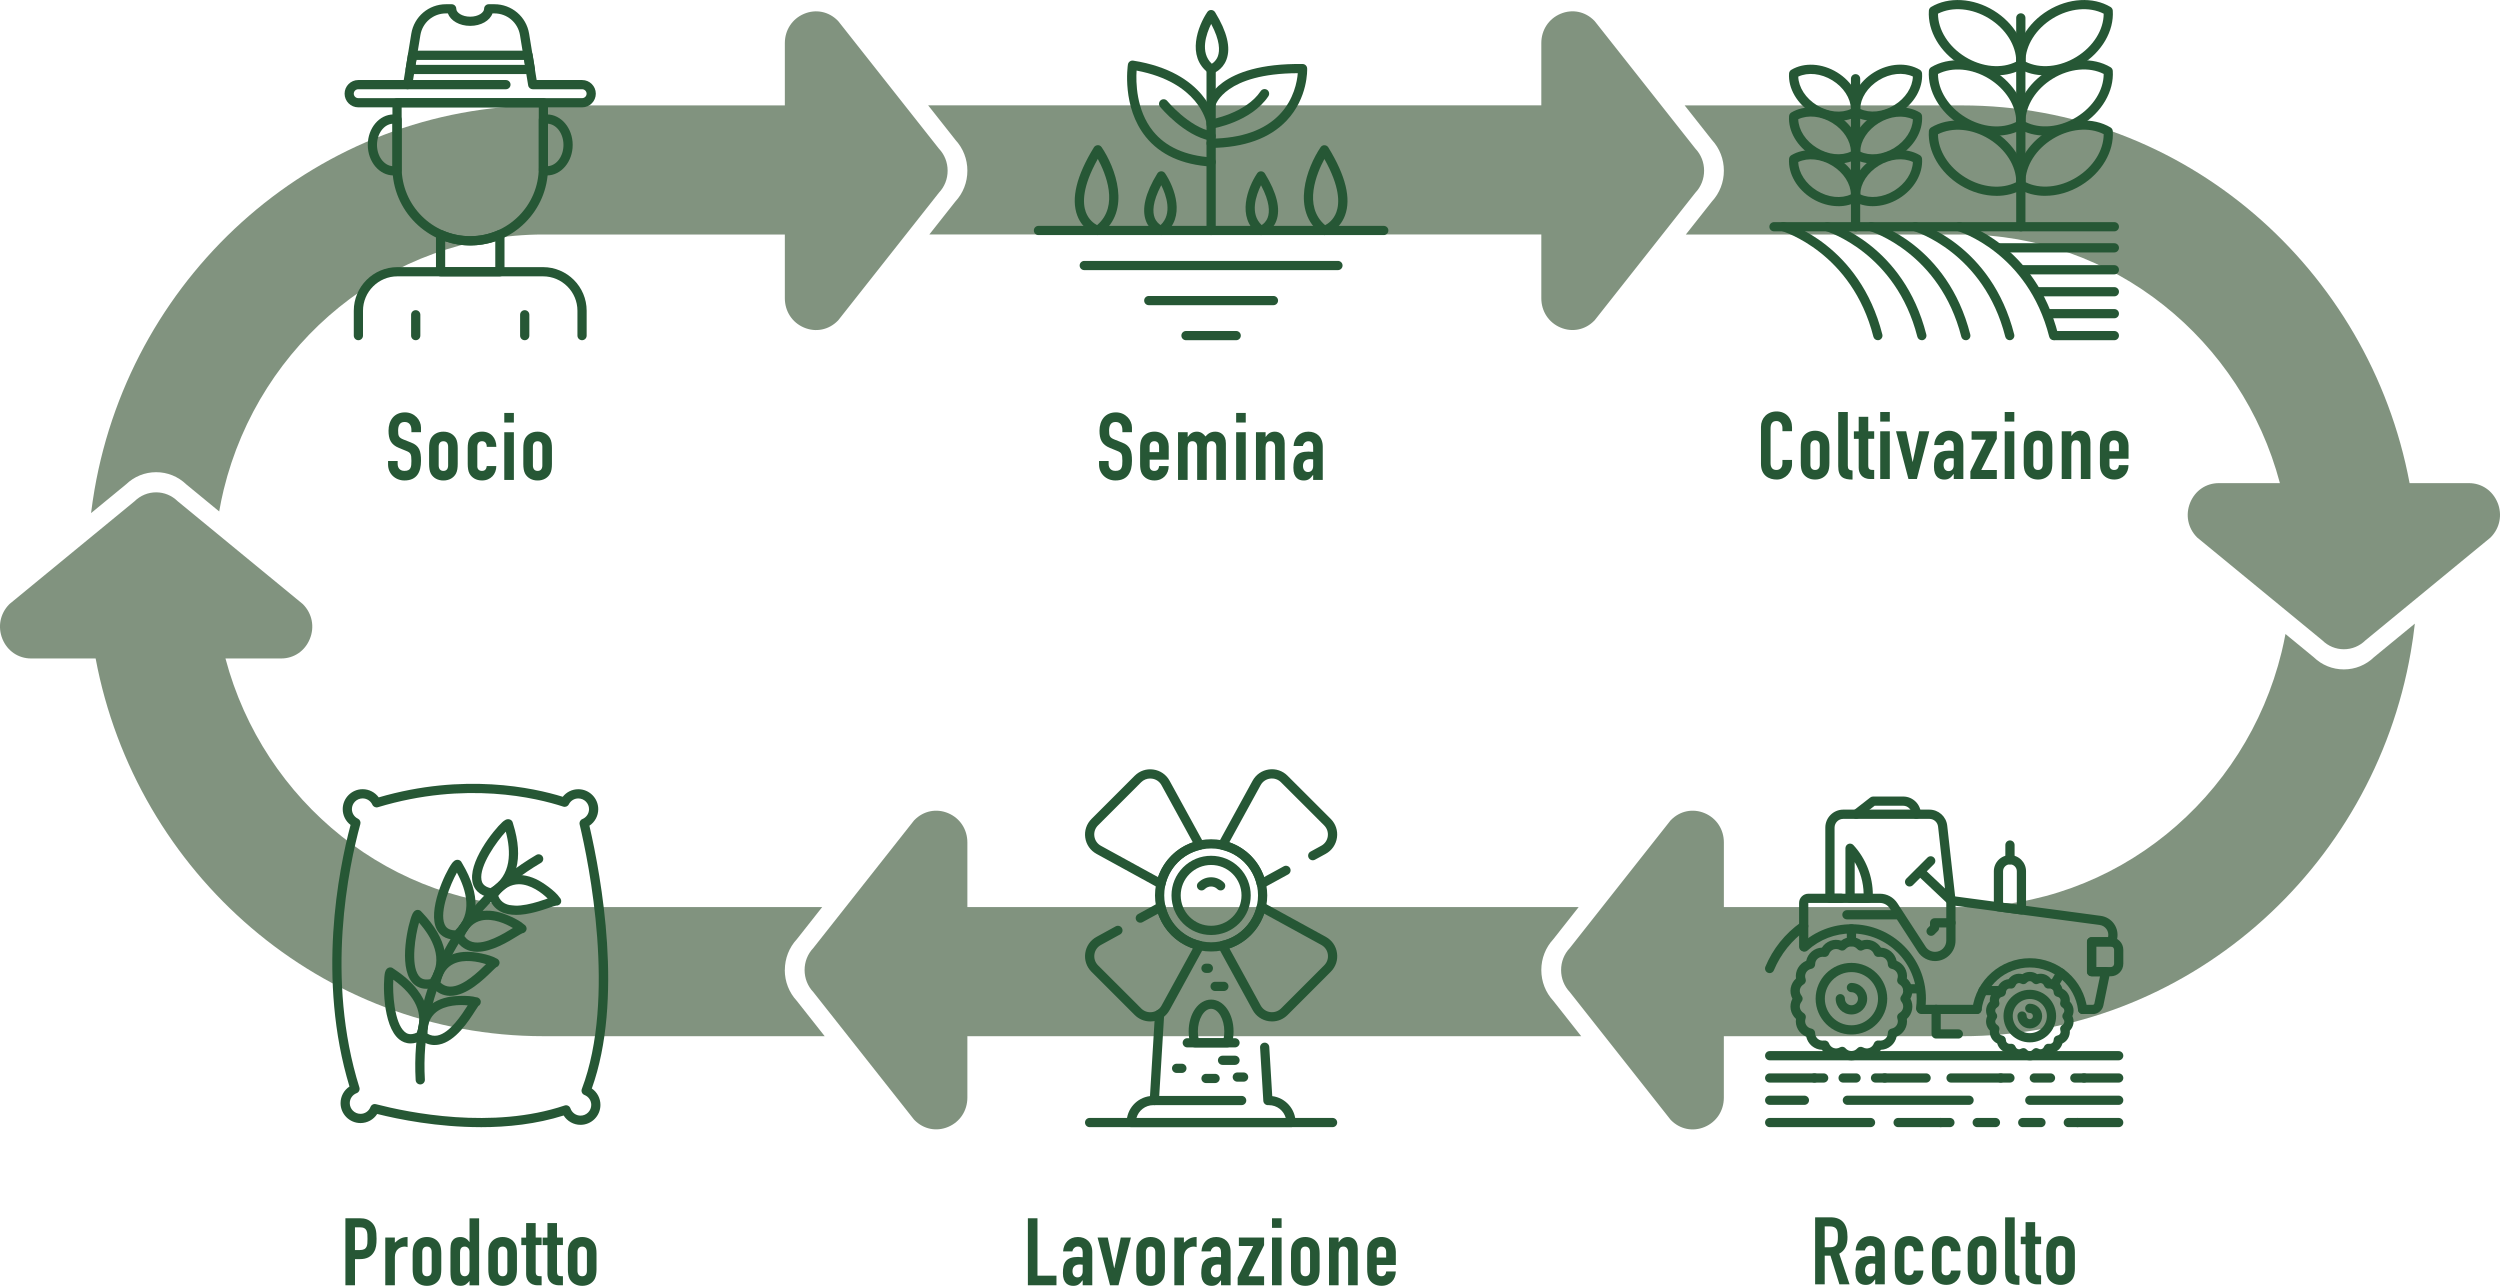 <?xml version="1.0" encoding="UTF-8"?><svg xmlns="http://www.w3.org/2000/svg" width="800" height="411.47" viewBox="0 0 800 411.47"><defs><style>.cls-1{mix-blend-mode:multiply;}.cls-2{isolation:isolate;}.cls-3{fill:#265735;}.cls-3,.cls-4{stroke-width:0px;}.cls-4{fill:#81937f;}</style></defs><g class="cls-2"><g id="Livello_1"><g class="cls-1"><path class="cls-4" d="m305.73,44.77c2.48,2.68,3.83,6.16,3.83,9.85s-1.35,7.18-3.83,9.85l-8.34,10.56h195.83v20.41c0,4.18,2.35,7.77,6.13,9.37,3.78,1.6,7.93.76,10.82-2.2l.12-.12,32.24-40.84c1.8-1.9,2.78-4.39,2.78-7.04s-.98-5.14-2.78-7.04l-32.14-40.7-.22-.25c-2.9-2.96-7.04-3.8-10.82-2.2-3.78,1.6-6.13,5.19-6.13,9.37v19.92h-196.21l8.72,11.05Z"/><path class="cls-4" d="m40.32,155.01c2.62-2.53,6.03-3.91,9.65-3.91s7.03,1.38,9.65,3.91l2.02,1.66,8.5,6.99c.41-2.35.89-4.69,1.45-6.99,11.42-46.82,52.96-81.63,102.34-81.63h77.22v20.41c0,4.18,2.35,7.77,6.13,9.37s7.93.76,10.83-2.2l.12-.12,32.23-40.84c1.8-1.9,2.78-4.39,2.78-7.04s-.98-5.14-2.78-7.04l-32.13-40.7-.22-.25c-2.9-2.96-7.04-3.8-10.83-2.2-3.78,1.6-6.13,5.19-6.13,9.37v19.93h-77.22c-71.79,0-131.59,53.18-143.68,122.94-.43,2.49-.8,5-1.11,7.52l9.15-7.52,2.02-1.66Z"/><path class="cls-4" d="m497.05,320.26c-2.47-2.68-3.83-6.16-3.83-9.85s1.36-7.18,3.83-9.85l8.12-10.29h-195.61v-20.68c0-4.18-2.35-7.77-6.13-9.37-3.78-1.6-7.93-.76-10.82,2.2l-.12.12-32.24,40.84c-1.8,1.9-2.78,4.39-2.78,7.03s.98,5.14,2.78,7.04l32.14,40.7.22.25c2.9,2.96,7.04,3.8,10.82,2.2,3.78-1.6,6.13-5.19,6.13-9.37v-19.65h196.42l-8.93-11.32Z"/><path class="cls-4" d="m759.68,210.3c-2.62,2.53-6.03,3.91-9.65,3.91s-7.03-1.38-9.65-3.91l-2.02-1.66-7.01-5.76c-.36,1.94-.77,3.86-1.23,5.76-11.42,46.83-52.97,81.63-102.34,81.63h-76.14v-20.68c0-4.18-2.35-7.77-6.13-9.37-3.78-1.6-7.93-.76-10.82,2.2l-.12.12-32.24,40.84c-1.8,1.9-2.78,4.39-2.78,7.04s.98,5.14,2.78,7.04l32.13,40.7.22.26c2.89,2.95,7.04,3.8,10.82,2.2,3.78-1.6,6.13-5.19,6.13-9.37v-19.66h76.14c71.79,0,131.59-53.18,143.68-122.94.52-3,.96-6.03,1.3-9.09l-11.06,9.09-2.02,1.66Z"/><path class="cls-4" d="m251.15,310.41c0-3.7,1.36-7.18,3.83-9.85l8.12-10.29h-89.17c-48.64,0-89.66-33.79-101.78-79.56h17.82c4.1,0,7.61-2.4,9.18-6.26,1.57-3.86.74-8.09-2.16-11.05l-.12-.12-40.02-32.89c-1.86-1.83-4.3-2.84-6.89-2.84s-5.03,1.01-6.89,2.84L3.18,193.17l-.25.23c-2.89,2.95-3.72,7.18-2.16,11.05,1.57,3.86,5.09,6.26,9.18,6.26h20.65c12.89,68.75,72.24,120.87,143.32,120.87h89.98l-8.94-11.32c-2.47-2.68-3.83-6.16-3.83-9.85"/><path class="cls-4" d="m799.22,160.86c-1.57-3.86-5.09-6.26-9.18-6.26h-18.97c-12.89-68.75-72.21-120.87-143.29-120.87h-88.69l8.72,11.05c2.48,2.67,3.83,6.16,3.83,9.85s-1.36,7.18-3.83,9.85l-8.34,10.56h88.31c48.64,0,89.66,33.79,101.79,79.56h-19.54c-4.1,0-7.61,2.4-9.18,6.26-1.57,3.86-.74,8.09,2.16,11.05l.12.12,40.02,32.89c1.86,1.83,4.3,2.84,6.89,2.84s5.03-1.01,6.89-2.84l39.89-32.79.25-.23c2.89-2.96,3.72-7.19,2.16-11.05"/></g><path class="cls-3" d="m599.31,38.64c-2.26,0-4.43-.54-6.26-1.64-.42-.25-.68-.68-.72-1.17-.33-4.76,2.57-9.74,7.37-12.69,4.8-2.95,10.55-3.26,14.65-.81.41.24.68.68.71,1.17.32,4.76-2.57,9.74-7.37,12.69-2.65,1.63-5.6,2.45-8.39,2.45m-4.05-3.8c3.11,1.46,7.29,1.04,10.89-1.17,3.6-2.21,5.88-5.74,5.98-9.18-3.11-1.46-7.29-1.04-10.89,1.17-3.6,2.21-5.88,5.74-5.98,9.18"/><path class="cls-3" d="m588.26,38.65c-2.79,0-5.74-.83-8.39-2.45-4.8-2.95-7.7-7.93-7.37-12.69.03-.48.3-.92.72-1.17,4.1-2.45,9.85-2.13,14.65.82,4.8,2.94,7.7,7.92,7.37,12.69-.03.48-.3.92-.71,1.17-1.83,1.1-4,1.64-6.26,1.64m-12.83-14.15c.11,3.44,2.38,6.97,5.98,9.18,3.6,2.21,7.78,2.64,10.89,1.17-.11-3.44-2.38-6.97-5.98-9.17-3.6-2.21-7.78-2.63-10.89-1.17"/><path class="cls-3" d="m599.31,52.31c-2.26,0-4.43-.54-6.26-1.64-.42-.25-.68-.68-.72-1.17-.33-4.76,2.57-9.74,7.37-12.69,4.8-2.94,10.56-3.26,14.65-.81.41.25.68.68.71,1.17.32,4.76-2.57,9.74-7.37,12.69-2.65,1.63-5.6,2.46-8.39,2.46m-4.05-3.8c3.11,1.47,7.29,1.04,10.89-1.17,3.6-2.21,5.88-5.74,5.98-9.17-3.11-1.46-7.29-1.04-10.89,1.17-3.6,2.21-5.88,5.74-5.98,9.18"/><path class="cls-3" d="m588.26,52.31c-2.79,0-5.74-.83-8.39-2.45-4.8-2.95-7.7-7.93-7.37-12.69.03-.48.3-.92.72-1.17,4.1-2.45,9.84-2.13,14.65.81,4.8,2.95,7.7,7.93,7.37,12.69-.03.48-.3.92-.71,1.17-1.84,1.1-4,1.64-6.26,1.64m-12.83-14.15c.1,3.44,2.38,6.97,5.98,9.17,3.6,2.21,7.78,2.64,10.89,1.17-.11-3.44-2.38-6.97-5.98-9.18-3.6-2.21-7.78-2.63-10.89-1.17"/><path class="cls-3" d="m599.31,65.98c-2.26,0-4.43-.54-6.26-1.64-.42-.25-.68-.68-.72-1.17-.33-4.76,2.57-9.75,7.37-12.69s10.55-3.27,14.65-.82c.41.25.68.69.71,1.17.32,4.76-2.57,9.75-7.37,12.69-2.65,1.63-5.6,2.46-8.39,2.46m-4.05-3.8c3.11,1.46,7.29,1.04,10.89-1.17,3.6-2.21,5.88-5.74,5.98-9.18-3.11-1.46-7.29-1.03-10.89,1.17-3.6,2.21-5.88,5.74-5.98,9.18"/><path class="cls-3" d="m588.26,65.98c-2.79,0-5.74-.83-8.39-2.45-4.8-2.94-7.7-7.93-7.37-12.69.03-.48.3-.92.72-1.17,4.1-2.45,9.85-2.13,14.65.82,4.8,2.94,7.7,7.92,7.37,12.69-.03.48-.3.92-.71,1.17-1.84,1.1-4,1.64-6.26,1.64m-12.83-14.15c.11,3.44,2.38,6.97,5.98,9.18,3.6,2.21,7.78,2.63,10.89,1.17-.11-3.44-2.38-6.97-5.98-9.18-3.6-2.21-7.78-2.63-10.89-1.17"/><path class="cls-3" d="m593.78,74.03c-.82,0-1.48-.66-1.48-1.48V25.19c0-.82.66-1.47,1.48-1.47s1.48.66,1.48,1.47v47.37c0,.82-.66,1.48-1.48,1.48"/><path class="cls-3" d="m654.46,24.11c-3.08,0-6.03-.73-8.52-2.22-.42-.25-.68-.69-.72-1.17-.44-6.5,3.53-13.31,10.11-17.34,6.59-4.04,14.45-4.49,20.04-1.15.42.25.68.69.72,1.17.44,6.5-3.52,13.31-10.11,17.34-3.65,2.24-7.69,3.37-11.52,3.37m-6.32-4.38c4.61,2.35,10.91,1.79,16.3-1.51,5.39-3.3,8.74-8.66,8.74-13.84-4.61-2.35-10.91-1.8-16.3,1.51s-8.74,8.66-8.74,13.84"/><path class="cls-3" d="m638.87,24.11c-3.83,0-7.87-1.13-11.52-3.37-6.58-4.04-10.55-10.85-10.11-17.34.03-.48.3-.92.71-1.17,5.59-3.34,13.46-2.89,20.05,1.15,6.58,4.04,10.55,10.85,10.11,17.34-.03.48-.3.92-.72,1.17-2.49,1.49-5.44,2.22-8.52,2.22m-18.71-19.73c0,5.18,3.35,10.53,8.74,13.84,5.39,3.3,11.68,3.86,16.3,1.51,0-5.18-3.35-10.53-8.74-13.84-5.39-3.3-11.69-3.86-16.3-1.51"/><path class="cls-3" d="m654.46,43.39c-3.08,0-6.03-.73-8.52-2.22-.42-.25-.68-.69-.72-1.17-.44-6.5,3.53-13.31,10.11-17.34,6.58-4.04,14.45-4.49,20.04-1.15.42.25.68.68.72,1.17.44,6.5-3.52,13.31-10.11,17.34-3.64,2.24-7.69,3.37-11.52,3.37m-6.32-4.38c4.61,2.35,10.91,1.79,16.3-1.51,5.39-3.3,8.74-8.66,8.74-13.84-4.61-2.35-10.91-1.79-16.3,1.51-5.39,3.3-8.74,8.66-8.74,13.84"/><path class="cls-3" d="m638.87,43.39c-3.83,0-7.87-1.14-11.52-3.37-6.58-4.04-10.55-10.85-10.11-17.34.03-.48.3-.92.71-1.17,5.59-3.34,13.46-2.89,20.05,1.15,6.58,4.04,10.55,10.85,10.11,17.34-.03.48-.3.92-.72,1.17-2.49,1.49-5.44,2.23-8.52,2.23m-18.71-19.73c0,5.18,3.35,10.54,8.74,13.84,5.39,3.3,11.68,3.86,16.3,1.51,0-5.18-3.35-10.54-8.74-13.84-5.39-3.3-11.68-3.86-16.3-1.51"/><path class="cls-3" d="m654.46,62.67c-3.09,0-6.03-.74-8.52-2.23-.42-.25-.68-.69-.72-1.17-.44-6.5,3.53-13.31,10.11-17.34,6.58-4.04,14.45-4.49,20.04-1.15.42.25.68.68.72,1.17.44,6.5-3.52,13.31-10.11,17.34-3.65,2.24-7.69,3.37-11.52,3.37m-6.32-4.38c4.61,2.35,10.91,1.79,16.3-1.51,5.39-3.3,8.74-8.66,8.74-13.84-4.61-2.35-10.91-1.79-16.3,1.51-5.39,3.3-8.74,8.66-8.74,13.84"/><path class="cls-3" d="m638.87,62.67c-3.83,0-7.87-1.14-11.52-3.37-6.58-4.04-10.55-10.85-10.11-17.34.03-.48.3-.92.71-1.17,5.59-3.34,13.46-2.89,20.05,1.15,6.58,4.04,10.55,10.85,10.11,17.34-.03.48-.3.92-.72,1.17-2.49,1.49-5.44,2.23-8.52,2.23m-18.71-19.73c0,5.18,3.35,10.53,8.74,13.84,5.39,3.3,11.68,3.86,16.3,1.51,0-5.18-3.35-10.54-8.74-13.84-5.39-3.3-11.68-3.86-16.3-1.51"/><path class="cls-3" d="m646.66,74.03c-.82,0-1.48-.66-1.48-1.48V5.73c0-.82.66-1.48,1.48-1.48s1.48.66,1.48,1.48v66.83c0,.82-.66,1.48-1.48,1.48"/><path class="cls-3" d="m676.59,74.03h-108.91c-.82,0-1.48-.66-1.48-1.48s.66-1.47,1.48-1.47h108.91c.82,0,1.48.66,1.48,1.47s-.66,1.48-1.48,1.48"/><path class="cls-3" d="m600.92,108.87c-.66,0-1.26-.44-1.43-1.11-6.87-27.02-28.98-33.72-29.21-33.79-.78-.23-1.24-1.05-1.01-1.83.23-.78,1.05-1.24,1.83-1.01.98.28,23.97,7.25,31.25,35.9.2.79-.28,1.59-1.07,1.8-.12.03-.24.04-.37.04"/><path class="cls-3" d="m614.98,108.87c-.66,0-1.26-.44-1.43-1.11-6.85-26.94-28.99-33.72-29.21-33.79-.78-.23-1.23-1.05-1-1.83.23-.78,1.05-1.24,1.83-1,.98.28,23.97,7.25,31.25,35.9.2.79-.28,1.59-1.07,1.8-.12.03-.24.04-.37.04"/><path class="cls-3" d="m629.05,108.87c-.66,0-1.26-.44-1.43-1.11-6.85-26.94-28.99-33.72-29.21-33.79-.78-.23-1.23-1.05-1-1.83.23-.78,1.05-1.24,1.83-1,.98.28,23.97,7.25,31.25,35.9.2.79-.28,1.59-1.07,1.8-.12.03-.24.04-.37.04"/><path class="cls-3" d="m643.12,108.87c-.66,0-1.26-.44-1.43-1.11-6.87-27.02-28.98-33.72-29.21-33.79-.78-.23-1.24-1.05-1.01-1.83.23-.78,1.05-1.24,1.83-1.01.98.28,23.97,7.25,31.25,35.9.2.79-.28,1.59-1.07,1.8-.12.03-.24.04-.37.04"/><path class="cls-3" d="m657.18,108.87c-.66,0-1.26-.44-1.43-1.11-6.87-27.02-28.98-33.72-29.21-33.79-.78-.23-1.24-1.05-1.01-1.83.23-.78,1.05-1.24,1.83-1.01.98.28,23.97,7.25,31.25,35.9.2.79-.28,1.59-1.07,1.8-.12.03-.24.04-.37.04"/><path class="cls-3" d="m676.59,80.78h-36.92c-.82,0-1.48-.66-1.48-1.48s.66-1.47,1.48-1.47h36.92c.82,0,1.48.66,1.48,1.47s-.66,1.48-1.48,1.48"/><path class="cls-3" d="m676.59,87.8h-29.57c-.81,0-1.47-.66-1.47-1.48s.66-1.47,1.47-1.47h29.57c.82,0,1.48.66,1.48,1.47s-.66,1.48-1.48,1.48"/><path class="cls-3" d="m676.59,94.83h-24.71c-.82,0-1.48-.66-1.48-1.48s.66-1.47,1.48-1.47h24.71c.82,0,1.48.66,1.48,1.47s-.66,1.48-1.48,1.48"/><path class="cls-3" d="m676.59,101.85h-21.32c-.81,0-1.47-.66-1.47-1.48s.66-1.47,1.47-1.47h21.32c.82,0,1.48.66,1.48,1.47s-.66,1.48-1.48,1.48"/><path class="cls-3" d="m676.59,108.87h-19.02c-.81,0-1.47-.66-1.47-1.48s.66-1.47,1.47-1.47h19.02c.82,0,1.48.66,1.48,1.47s-.66,1.48-1.48,1.48"/><path class="cls-3" d="m580.84,389.54h4.94c3.64,0,5.42,2.14,5.42,6.29,0,2.47-.69,4.28-2.65,5.36l3.31,9.79h-3.25l-2.86-9.16h-1.84v9.16h-3.07v-21.44Zm3.07,9.58h1.75c2.14,0,2.47-1.2,2.47-3.34s-.36-3.34-2.62-3.34h-1.6v6.69Z"/><path class="cls-3" d="m600.05,409.42h-.06c-.81,1.11-1.48,1.75-2.95,1.75s-3.31-.69-3.31-4.07.99-5.18,4.85-5.18c.42,0,.84.06,1.48.09v-1.6c0-1.02-.39-1.81-1.54-1.81-.78,0-1.57.54-1.75,1.54h-2.98c.09-1.35.57-2.5,1.39-3.31.81-.81,1.96-1.29,3.34-1.29,2.56,0,4.61,1.63,4.61,4.82v10.63h-3.07v-1.57Zm0-5c-.33-.06-.57-.09-.84-.09-1.33,0-2.41.54-2.41,2.17,0,1.17.6,1.96,1.6,1.96s1.66-.72,1.66-1.96v-2.08Z"/><path class="cls-3" d="m609.39,406.59c0,.96.57,1.51,1.51,1.51,1.17,0,1.44-.87,1.51-1.54h3.07c0,1.27-.45,2.44-1.23,3.25-.81.84-1.93,1.35-3.34,1.35-1.87,0-3.28-.87-4.01-2.2-.42-.78-.57-1.87-.57-3.1v-5.03c0-1.24.15-2.32.57-3.1.72-1.33,2.14-2.2,4.01-2.2,2.83,0,4.58,2.05,4.58,4.88h-3.07c0-1.24-.57-1.81-1.51-1.81s-1.51.6-1.51,1.75v6.23Z"/><path class="cls-3" d="m621.29,406.59c0,.96.57,1.51,1.51,1.51,1.17,0,1.44-.87,1.51-1.54h3.07c0,1.27-.45,2.44-1.23,3.25-.81.84-1.93,1.35-3.34,1.35-1.87,0-3.28-.87-4.01-2.2-.42-.78-.57-1.87-.57-3.1v-5.03c0-1.24.15-2.32.57-3.1.72-1.33,2.14-2.2,4.01-2.2,2.83,0,4.58,2.05,4.58,4.88h-3.07c0-1.24-.57-1.81-1.51-1.81s-1.51.6-1.51,1.75v6.23Z"/><path class="cls-3" d="m629.66,400.84c0-1.24.15-2.32.57-3.1.72-1.33,2.14-2.2,4.01-2.2s3.28.87,4.01,2.2c.42.78.57,1.87.57,3.1v5.03c0,1.23-.15,2.32-.57,3.1-.72,1.32-2.14,2.2-4.01,2.2s-3.28-.87-4.01-2.2c-.42-.78-.57-1.87-.57-3.1v-5.03Zm3.07,5.51c0,1.15.57,1.75,1.51,1.75s1.51-.6,1.51-1.75v-5.99c0-1.14-.57-1.75-1.51-1.75s-1.51.6-1.51,1.75v5.99Z"/><path class="cls-3" d="m641.64,389.54h3.07v17.13c0,1.15.33,1.48,1.51,1.6v2.89c-2.83,0-4.58-.72-4.58-4.28v-17.35Z"/><path class="cls-3" d="m648.18,391.08h3.07v4.64h1.9v2.41h-1.9v8.46c0,1.42.54,1.51,1.9,1.51v2.89h-1.26c-2.77,0-3.7-1.96-3.7-3.58v-9.27h-1.54v-2.41h1.54v-4.64Z"/><path class="cls-3" d="m654.8,400.84c0-1.24.15-2.32.57-3.1.72-1.33,2.14-2.2,4.01-2.2s3.28.87,4.01,2.2c.42.78.57,1.87.57,3.1v5.03c0,1.23-.15,2.32-.57,3.1-.72,1.32-2.14,2.2-4.01,2.2s-3.28-.87-4.01-2.2c-.42-.78-.57-1.87-.57-3.1v-5.03Zm3.07,5.51c0,1.15.57,1.75,1.51,1.75s1.51-.6,1.51-1.75v-5.99c0-1.14-.57-1.75-1.51-1.75s-1.51.6-1.51,1.75v5.99Z"/><path class="cls-3" d="m573.45,148.49c0,2.65-2.14,4.97-4.88,4.97-2.35,0-5.06-1.14-5.06-5.06v-11.8c0-2.8,2.02-4.94,5-4.94s4.94,2.14,4.94,5.12v1.2h-3.07v-1.02c0-1.2-.72-2.23-1.9-2.23-1.54,0-1.9,1.05-1.9,2.5v10.96c0,1.23.48,2.2,1.87,2.2.84,0,1.93-.48,1.93-2.17v-1.05h3.07v1.33Z"/><path class="cls-3" d="m576.25,143.13c0-1.24.15-2.32.57-3.1.72-1.33,2.14-2.2,4.01-2.2s3.28.87,4.01,2.2c.42.78.57,1.87.57,3.1v5.03c0,1.23-.15,2.32-.57,3.1-.72,1.32-2.14,2.2-4.01,2.2s-3.28-.87-4.01-2.2c-.42-.78-.57-1.87-.57-3.1v-5.03Zm3.07,5.51c0,1.15.57,1.75,1.51,1.75s1.51-.6,1.51-1.75v-5.99c0-1.14-.57-1.75-1.51-1.75s-1.51.6-1.51,1.75v5.99Z"/><path class="cls-3" d="m588.23,131.84h3.07v17.13c0,1.15.33,1.48,1.51,1.6v2.89c-2.83,0-4.58-.72-4.58-4.28v-17.35Z"/><path class="cls-3" d="m594.77,133.37h3.07v4.64h1.9v2.41h-1.9v8.46c0,1.42.54,1.51,1.9,1.51v2.89h-1.26c-2.77,0-3.7-1.96-3.7-3.58v-9.27h-1.54v-2.41h1.54v-4.64Z"/><path class="cls-3" d="m601.67,131.84h3.07v3.07h-3.07v-3.07Zm0,6.17h3.07v15.27h-3.07v-15.27Z"/><path class="cls-3" d="m613.41,153.28h-2.71l-3.98-15.27h3.25l2.05,9.76h.06l2.05-9.76h3.25l-3.98,15.27Z"/><path class="cls-3" d="m625.19,151.71h-.06c-.81,1.11-1.48,1.75-2.95,1.75s-3.31-.69-3.31-4.07.99-5.18,4.85-5.18c.42,0,.84.06,1.48.09v-1.6c0-1.02-.39-1.81-1.54-1.81-.78,0-1.57.54-1.75,1.54h-2.98c.09-1.35.57-2.5,1.39-3.31.81-.81,1.96-1.29,3.34-1.29,2.56,0,4.61,1.63,4.61,4.82v10.63h-3.07v-1.57Zm0-5c-.33-.06-.57-.09-.84-.09-1.33,0-2.41.54-2.41,2.17,0,1.17.6,1.96,1.6,1.96s1.66-.72,1.66-1.96v-2.08Z"/><path class="cls-3" d="m630.52,150.84l4.97-10.12h-4.58v-2.71h8.07v2.44l-4.97,9.94h4.97v2.89h-8.46v-2.44Z"/><path class="cls-3" d="m641.51,131.84h3.07v3.07h-3.07v-3.07Zm0,6.17h3.07v15.27h-3.07v-15.27Z"/><path class="cls-3" d="m647.59,143.13c0-1.24.15-2.32.57-3.1.72-1.33,2.14-2.2,4.01-2.2s3.28.87,4.01,2.2c.42.78.57,1.87.57,3.1v5.03c0,1.23-.15,2.32-.57,3.1-.72,1.32-2.14,2.2-4.01,2.2s-3.28-.87-4.01-2.2c-.42-.78-.57-1.87-.57-3.1v-5.03Zm3.07,5.51c0,1.15.57,1.75,1.51,1.75s1.51-.6,1.51-1.75v-5.99c0-1.14-.57-1.75-1.51-1.75s-1.51.6-1.51,1.75v5.99Z"/><path class="cls-3" d="m659.76,138.01h3.07v1.48h.06c.63-.96,1.48-1.66,2.89-1.66,1.54,0,3.16.99,3.16,3.73v11.71h-3.07v-10.57c0-1.11-.54-1.81-1.51-1.81-1.14,0-1.54.75-1.54,2.11v10.27h-3.07v-15.27Z"/><path class="cls-3" d="m675.03,146.8v2.08c0,.96.57,1.51,1.51,1.51,1.17,0,1.44-.87,1.51-1.54h3.07c0,1.27-.45,2.44-1.23,3.25-.81.84-1.93,1.35-3.34,1.35-1.87,0-3.28-.87-4.01-2.2-.42-.78-.57-1.87-.57-3.1v-5.03c0-1.24.15-2.32.57-3.1.72-1.33,2.14-2.2,4.01-2.2,2.83,0,4.58,2.08,4.58,4.76v4.22h-6.08Zm0-2.41h3.01v-1.75c0-1.14-.57-1.75-1.51-1.75s-1.51.6-1.51,1.75v1.75Z"/><path class="cls-3" d="m666.44,324.48c-.73,0-1.37-.55-1.46-1.29-.98-7.76-7.61-13.6-15.44-13.6s-14.47,5.85-15.44,13.6c-.1.81-.84,1.37-1.65,1.28-.81-.1-1.38-.84-1.28-1.65,1.16-9.23,9.06-16.19,18.37-16.19s17.21,6.96,18.37,16.19c.1.81-.47,1.55-1.28,1.65-.06,0-.13.01-.19.01"/><path class="cls-3" d="m592.46,331.04c-6.32,0-11.46-5.14-11.46-11.46s5.14-11.46,11.46-11.46,11.46,5.14,11.46,11.46-5.14,11.46-11.46,11.46m0-19.97c-4.69,0-8.51,3.82-8.51,8.51s3.82,8.51,8.51,8.51,8.51-3.82,8.51-8.51-3.82-8.51-8.51-8.51"/><path class="cls-3" d="m614.6,324.14c-.07,0-.14,0-.2-.02-.81-.11-1.37-.85-1.26-1.66.13-.95.2-1.92.2-2.88,0-11.51-9.36-20.87-20.87-20.87-5.21,0-10.19,1.93-14.04,5.43-.6.55-1.54.5-2.08-.1-.55-.6-.51-1.54.1-2.08,4.39-4,10.09-6.2,16.03-6.2,13.14,0,23.82,10.69,23.82,23.82,0,1.1-.07,2.21-.22,3.29-.1.74-.74,1.27-1.46,1.27"/><path class="cls-3" d="m592.46,324.63c-2.78,0-5.04-2.26-5.04-5.04,0-.82.66-1.48,1.47-1.48s1.48.66,1.48,1.48c0,1.15.94,2.09,2.09,2.09s2.09-.94,2.09-2.09-.94-2.09-2.09-2.09c-.82,0-1.48-.66-1.48-1.48s.66-1.48,1.48-1.48c2.78,0,5.04,2.27,5.04,5.05s-2.26,5.04-5.04,5.04"/><path class="cls-3" d="m566.29,311.39c-.19,0-.38-.03-.57-.11-.75-.31-1.11-1.18-.8-1.93,2.38-5.72,6.32-10.63,11.4-14.21.67-.47,1.59-.31,2.06.36.47.67.31,1.59-.36,2.06-4.62,3.26-8.21,7.73-10.38,12.94-.24.57-.78.91-1.36.91"/><path class="cls-3" d="m632.63,324.48h-17.83c-.81,0-1.47-.66-1.47-1.48s.66-1.47,1.47-1.47h17.83c.82,0,1.48.66,1.48,1.47s-.66,1.48-1.48,1.48"/><path class="cls-3" d="m606.82,294.2h-15.8c-.82,0-1.48-.66-1.48-1.48s.66-1.47,1.48-1.47h15.8c.82,0,1.48.66,1.48,1.47s-.66,1.48-1.48,1.48"/><path class="cls-3" d="m624.3,289.62c-.37,0-.73-.14-1.01-.4l-9.23-8.7c-.59-.56-.62-1.49-.06-2.09.56-.59,1.49-.62,2.09-.06l6.3,5.95-2.21-19.8c-.16-1.42-1.35-2.48-2.77-2.48h-27.56c-1.54,0-2.79,1.25-2.79,2.79v21.15h2.12c.82,0,1.48.66,1.48,1.47s-.66,1.48-1.48,1.48h-3.6c-.82,0-1.48-.66-1.48-1.48v-22.63c0-3.17,2.58-5.74,5.74-5.74h27.56c2.93,0,5.38,2.2,5.71,5.1l2.66,23.8c.07.61-.25,1.21-.81,1.48-.21.1-.44.16-.66.16"/><path class="cls-3" d="m646.86,292.63c-.07,0-.13,0-.2-.01l-7.35-.98c-.73-.1-1.28-.72-1.28-1.46v-11.39c0-2.84,2.31-5.15,5.15-5.15s5.15,2.31,5.15,5.15v12.37c0,.43-.18.83-.5,1.11-.27.24-.62.37-.97.37m-5.87-3.75l4.39.58v-10.68c0-1.21-.99-2.2-2.2-2.2s-2.2.99-2.2,2.2v10.1Z"/><path class="cls-3" d="m597.83,288.92h-5.82c-.81,0-1.47-.66-1.47-1.47v-16.02c0-.61.37-1.16.94-1.38.56-.22,1.21-.07,1.62.38,4,4.36,6.21,10.02,6.21,15.94v1.07c0,.81-.66,1.47-1.47,1.47m-4.34-2.95h2.86c-.07-3.58-1.06-7.05-2.86-10.09v10.09Z"/><path class="cls-3" d="m611.08,283.69c-.38,0-.76-.14-1.05-.44-.58-.58-.58-1.51,0-2.09l6.75-6.73c.58-.58,1.51-.58,2.09,0,.58.58.58,1.51,0,2.09l-6.75,6.73c-.29.29-.66.43-1.04.43"/><path class="cls-3" d="m617.95,299.47c-.38,0-.76-.14-1.04-.43-.58-.58-.58-1.51,0-2.09l.69-.69v-.96c0-.82.66-1.47,1.47-1.47h5.23c.82,0,1.48.66,1.48,1.47s-.66,1.48-1.48,1.48h-3.76c0,.49-.16.86-.43,1.14l-1.12,1.12c-.29.29-.67.43-1.05.43"/><path class="cls-3" d="m643.19,276.59c-.82,0-1.48-.66-1.48-1.48v-4.7c0-.82.66-1.48,1.48-1.48s1.48.66,1.48,1.48v4.7c0,.82-.66,1.48-1.48,1.48"/><path class="cls-3" d="m626.67,332.34h-7.11c-.81,0-1.47-.66-1.47-1.48v-7.86c0-.81.66-1.47,1.47-1.47s1.48.66,1.48,1.47v6.39h5.63c.82,0,1.48.66,1.48,1.47s-.66,1.48-1.48,1.48"/><path class="cls-3" d="m669.71,324.48h-3.28c-.81,0-1.47-.66-1.47-1.48s.66-1.47,1.47-1.47h3.28c.24,0,.44-.17.49-.4l1.8-8.73h-2.7c-.82,0-1.48-.66-1.48-1.48v-9.55c0-.81.66-1.47,1.48-1.47h5.28c.2-.97.02-1.86-.51-2.59-.52-.73-1.29-1.2-2.18-1.32l-46.12-6.15v11.15c0,3.61-2.94,6.55-6.55,6.55-2.22,0-4.28-1.12-5.49-2.98l-9.05-13.93c-.69-1.06-1.85-1.69-3.11-1.69h-22.91v14c0,.82-.66,1.48-1.47,1.48s-1.48-.66-1.48-1.48v-14c0-1.63,1.33-2.95,2.95-2.95h22.91c2.27,0,4.35,1.13,5.59,3.03l9.05,13.93c.66,1.03,1.79,1.64,3.01,1.64,1.98,0,3.59-1.61,3.59-3.6v-12.83c0-.43.18-.83.51-1.11.32-.28.74-.41,1.17-.35l47.79,6.38c1.69.23,3.22,1.15,4.2,2.54.99,1.39,1.35,3.14,1.01,4.8l-.27,1.31c-.16.76-.88,1.26-1.65,1.16l-.17-.02h-4.62v6.6h3.03c.44,0,.86.2,1.14.54.28.35.39.8.3,1.23l-2.17,10.51c-.33,1.6-1.75,2.76-3.38,2.76"/><path class="cls-3" d="m675.43,312.4h-6.12c-.81,0-1.47-.66-1.47-1.47v-9.55c0-.82.66-1.47,1.47-1.47h6.12c2.22,0,4.03,1.8,4.03,4.03v4.45c0,2.22-1.81,4.03-4.03,4.03m-4.64-2.95h4.64c.59,0,1.08-.48,1.08-1.08v-4.45c0-.59-.48-1.07-1.08-1.07h-4.64v6.6Z"/><path class="cls-3" d="m594.01,262.03c-.44,0-.87-.2-1.17-.57-.5-.65-.38-1.57.26-2.07l5.38-4.19c.26-.2.58-.31.91-.31h9.64c3.12,0,5.66,2.54,5.66,5.66,0,.82-.66,1.48-1.47,1.48s-1.48-.66-1.48-1.48c0-1.49-1.22-2.71-2.71-2.71h-9.14l-4.98,3.88c-.27.21-.59.31-.91.31"/><path class="cls-3" d="m592.46,339.31c-1.19,0-2.34-.4-3.28-1.13-1.13.36-2.35.35-3.47-.06-1.12-.41-2.06-1.18-2.69-2.18-1.19-.04-2.32-.48-3.24-1.24-.91-.77-1.53-1.81-1.79-2.97-1.1-.45-2.02-1.24-2.62-2.28-.6-1.03-.82-2.23-.66-3.4-.88-.8-1.47-1.86-1.68-3.03s-.01-2.38.54-3.43c-.55-1.05-.75-2.25-.54-3.43s.8-2.24,1.68-3.03c-.16-1.17.06-2.37.66-3.4.6-1.03,1.52-1.83,2.62-2.28.25-1.16.87-2.21,1.79-2.97.92-.77,2.05-1.2,3.24-1.24.63-1,1.57-1.77,2.69-2.18,1.12-.41,2.34-.42,3.47-.06,1.87-1.45,4.68-1.45,6.56,0,1.13-.36,2.35-.35,3.47.06,1.12.41,2.06,1.18,2.69,2.18,1.18.04,2.32.48,3.23,1.24.92.77,1.53,1.81,1.79,2.97,1.1.45,2.02,1.24,2.62,2.28.59,1.03.82,2.23.66,3.4.88.79,1.47,1.86,1.68,3.03s0,2.38-.54,3.43c.55,1.05.75,2.25.54,3.43s-.8,2.23-1.68,3.03c.16,1.18-.07,2.37-.66,3.4-.6,1.03-1.52,1.83-2.62,2.28-.25,1.16-.87,2.21-1.79,2.97-.91.77-2.05,1.2-3.23,1.24-.63,1-1.57,1.77-2.69,2.18-1.12.41-2.34.42-3.47.06-.94.72-2.08,1.13-3.28,1.13m-2.97-4.34c.42,0,.84.18,1.12.52.96,1.12,2.74,1.12,3.7,0,.46-.54,1.24-.67,1.85-.33.64.37,1.37.44,2.04.19.67-.24,1.18-.76,1.44-1.45.24-.66.92-1.05,1.63-.94.73.12,1.43-.06,1.98-.52.55-.46.85-1.12.85-1.86,0-.71.51-1.31,1.21-1.44.72-.13,1.32-.55,1.68-1.17s.42-1.34.17-2.04c-.24-.67.03-1.41.65-1.77.63-.37,1.06-.98,1.18-1.67.12-.7-.07-1.4-.54-1.97-.45-.55-.45-1.33,0-1.88.47-.57.66-1.27.54-1.97-.12-.69-.55-1.3-1.18-1.67-.61-.36-.88-1.1-.65-1.77.25-.7.19-1.42-.17-2.03s-.95-1.03-1.68-1.17c-.7-.13-1.2-.73-1.21-1.44,0-.74-.31-1.4-.85-1.86-.55-.46-1.25-.64-1.98-.52-.7.11-1.38-.28-1.63-.94-.26-.69-.77-1.2-1.44-1.45-.67-.24-1.39-.17-2.03.19-.62.35-1.4.22-1.85-.33-.96-1.12-2.74-1.12-3.7,0-.46.54-1.24.68-1.85.33-.64-.36-1.37-.43-2.03-.19-.67.25-1.18.76-1.44,1.45-.24.66-.93,1.05-1.63.94-.73-.12-1.43.06-1.97.52-.55.46-.85,1.12-.85,1.86,0,.71-.51,1.32-1.21,1.44-.73.13-1.32.55-1.68,1.17-.36.62-.42,1.34-.17,2.03.24.67-.03,1.41-.64,1.77-.63.37-1.06.98-1.18,1.67-.12.7.07,1.4.54,1.97.45.55.45,1.33,0,1.88-.47.57-.66,1.27-.54,1.97.12.69.55,1.3,1.18,1.67.61.36.88,1.1.64,1.77-.25.7-.19,1.42.17,2.04.36.62.95,1.03,1.68,1.17.7.13,1.2.73,1.21,1.44,0,.74.31,1.4.85,1.86.55.46,1.25.64,1.97.52.7-.11,1.39.28,1.63.94.26.69.77,1.2,1.44,1.45.67.25,1.39.18,2.03-.19.23-.13.48-.19.73-.19"/><path class="cls-3" d="m649.54,333.56c-4.64,0-8.42-3.78-8.42-8.42s3.78-8.41,8.42-8.41,8.42,3.78,8.42,8.41-3.78,8.42-8.42,8.42m0-13.88c-3.01,0-5.46,2.45-5.46,5.46s2.45,5.47,5.46,5.47,5.46-2.45,5.46-5.47-2.45-5.46-5.46-5.46"/><path class="cls-3" d="m649.54,329.1c-2.18,0-3.96-1.78-3.96-3.96,0-.82.66-1.48,1.48-1.48s1.47.66,1.47,1.48c0,.55.45,1,1,1s1-.45,1-1-.45-1-1-1c-.82,0-1.48-.66-1.48-1.47s.66-1.48,1.48-1.48c2.18,0,3.96,1.78,3.96,3.96s-1.78,3.96-3.96,3.96"/><path class="cls-3" d="m649.54,339.3c-.85,0-1.67-.26-2.36-.74-.82.22-1.68.18-2.48-.11-.8-.29-1.48-.82-1.97-1.51-.84-.08-1.64-.41-2.29-.95-.65-.55-1.12-1.28-1.34-2.09-.76-.36-1.4-.94-1.82-1.68s-.61-1.58-.54-2.42c-.59-.6-.99-1.36-1.14-2.2-.15-.84-.03-1.69.32-2.46-.35-.76-.47-1.62-.32-2.46.15-.84.55-1.6,1.14-2.2-.07-.84.11-1.68.54-2.42.43-.74,1.06-1.32,1.82-1.68.22-.81.68-1.54,1.34-2.09.65-.55,1.45-.87,2.29-.95.49-.68,1.17-1.21,1.97-1.5.8-.29,1.66-.32,2.48-.11,1.39-.96,3.35-.96,4.73,0,.81-.21,1.67-.18,2.48.11.8.29,1.48.82,1.97,1.5.84.08,1.64.41,2.29.96.65.55,1.11,1.27,1.33,2.09.76.36,1.4.94,1.82,1.68.43.74.61,1.58.54,2.42.59.6.99,1.36,1.14,2.2.15.84.03,1.69-.32,2.46.35.77.47,1.62.32,2.46-.15.84-.55,1.6-1.14,2.2.07.84-.12,1.68-.54,2.42-.42.74-1.06,1.32-1.82,1.68-.22.81-.68,1.54-1.33,2.09-.65.55-1.45.87-2.29.95-.49.69-1.17,1.21-1.97,1.51-.8.29-1.66.33-2.48.11-.69.48-1.52.74-2.37.74m-2.07-3.92c.42,0,.84.18,1.12.52.14.17.45.45.94.45s.8-.28.94-.45c.46-.54,1.24-.68,1.85-.32.19.11.58.26,1.04.1.46-.17.65-.54.73-.74.25-.66.93-1.05,1.63-.94.22.04.64.05,1.01-.26.37-.31.43-.73.43-.95,0-.71.51-1.31,1.21-1.44.22-.04.62-.17.86-.59.24-.42.16-.83.09-1.04-.24-.66.03-1.41.64-1.77.19-.11.52-.37.6-.85.09-.48-.14-.83-.28-1-.45-.55-.45-1.33,0-1.88.14-.17.36-.52.28-1-.08-.48-.41-.74-.6-.85-.61-.36-.88-1.1-.65-1.77.07-.21.16-.62-.08-1.04-.24-.43-.65-.55-.86-.59-.7-.13-1.2-.73-1.21-1.44,0-.22-.06-.64-.43-.95-.37-.31-.79-.3-1.01-.26-.7.11-1.38-.28-1.63-.94-.08-.21-.27-.58-.73-.74-.46-.17-.85,0-1.04.1-.62.35-1.4.21-1.85-.33-.15-.17-.46-.45-.94-.45s-.8.28-.94.45c-.46.54-1.24.68-1.85.33-.19-.11-.58-.26-1.04-.1-.46.17-.65.54-.73.74-.25.66-.93,1.06-1.63.94-.22-.04-.64-.05-1.01.26-.37.31-.43.73-.44.95,0,.71-.51,1.31-1.21,1.44-.22.04-.62.17-.86.59-.24.42-.16.83-.08,1.04.24.67-.03,1.41-.65,1.77-.19.11-.52.37-.6.85s.14.84.28,1c.45.55.45,1.33,0,1.88-.14.17-.36.53-.28,1,.09.48.42.74.6.85.61.36.88,1.1.65,1.77-.08.2-.16.61.08,1.04.24.42.64.55.86.59.7.13,1.2.73,1.21,1.44,0,.22.06.64.44.95.38.31.79.3,1.01.26.7-.11,1.38.28,1.63.94.08.2.27.58.73.74.46.17.85,0,1.04-.1.23-.13.48-.19.73-.19"/><path class="cls-3" d="m640.48,318.46h-5.89c-.82,0-1.48-.66-1.48-1.48s.66-1.47,1.48-1.47h5.89c.82,0,1.48.66,1.48,1.47s-.66,1.48-1.48,1.48"/><path class="cls-3" d="m657.26,316.62c-.26,0-.52-.07-.76-.21-.7-.42-.93-1.32-.51-2.02l2.27-3.8c.42-.7,1.33-.93,2.02-.51.7.42.93,1.33.51,2.02l-2.27,3.8c-.28.46-.77.72-1.27.72"/><path class="cls-3" d="m592.46,302.82c-.82,0-1.48-.66-1.48-1.48v-4.1c0-.82.66-1.48,1.48-1.48s1.48.66,1.48,1.48v4.1c0,.82-.66,1.48-1.48,1.48"/><path class="cls-3" d="m614.52,317.89h-4.09c-.81,0-1.48-.66-1.48-1.48s.66-1.47,1.48-1.47h4.09c.82,0,1.48.66,1.48,1.47s-.66,1.48-1.48,1.48"/><path class="cls-3" d="m677.98,339.3h-111.69c-.81,0-1.47-.66-1.47-1.48s.66-1.47,1.47-1.47h111.69c.82,0,1.48.66,1.48,1.47s-.66,1.48-1.48,1.48"/><path class="cls-3" d="m677.98,346.43h-11.09c-.81,0-1.47-.66-1.47-1.48s.66-1.47,1.47-1.47h11.09c.82,0,1.48.66,1.48,1.47s-.66,1.48-1.48,1.48"/><path class="cls-3" d="m643.18,346.43h-2.95c-.82,0-1.48-.66-1.48-1.48s.66-1.47,1.48-1.47h2.95c.82,0,1.48.66,1.48,1.47s-.66,1.48-1.48,1.48"/><path class="cls-3" d="m656.16,346.43h-5.19c-.82,0-1.47-.66-1.47-1.48s.66-1.47,1.47-1.47h5.19c.82,0,1.48.66,1.48,1.47s-.66,1.48-1.48,1.48"/><path class="cls-3" d="m666.9,346.43h-2.95c-.82,0-1.48-.66-1.48-1.48s.66-1.47,1.48-1.47h2.95c.82,0,1.48.66,1.48,1.47s-.66,1.48-1.48,1.48"/><path class="cls-3" d="m640.22,346.43h-15.89c-.81,0-1.47-.66-1.47-1.48s.66-1.47,1.47-1.47h15.89c.82,0,1.48.66,1.48,1.47s-.66,1.48-1.48,1.48"/><path class="cls-3" d="m616.35,346.43h-13.23c-.82,0-1.48-.66-1.48-1.48s.66-1.47,1.48-1.47h13.23c.82,0,1.48.66,1.48,1.47s-.66,1.48-1.48,1.48"/><path class="cls-3" d="m583.57,346.43h-2.95c-.82,0-1.48-.66-1.48-1.48s.66-1.47,1.48-1.47h2.95c.82,0,1.48.66,1.48,1.47s-.66,1.48-1.48,1.48"/><path class="cls-3" d="m593.94,346.43h-4.15c-.81,0-1.47-.66-1.47-1.48s.66-1.47,1.47-1.47h4.15c.82,0,1.48.66,1.48,1.47s-.66,1.48-1.48,1.48"/><path class="cls-3" d="m603.12,346.43h-2.95c-.82,0-1.48-.66-1.48-1.48s.66-1.47,1.48-1.47h2.95c.82,0,1.48.66,1.48,1.47s-.66,1.48-1.48,1.48"/><path class="cls-3" d="m580.62,346.43h-14.33c-.81,0-1.47-.66-1.47-1.48s.66-1.47,1.47-1.47h14.33c.82,0,1.48.66,1.48,1.47s-.66,1.48-1.48,1.48"/><path class="cls-3" d="m677.98,353.56h-28.44c-.82,0-1.48-.66-1.48-1.48s.66-1.47,1.48-1.47h28.44c.82,0,1.48.66,1.48,1.47s-.66,1.48-1.48,1.48"/><path class="cls-3" d="m630.1,353.56h-38.94c-.81,0-1.48-.66-1.48-1.48s.66-1.47,1.48-1.47h38.94c.82,0,1.48.66,1.48,1.47s-.66,1.48-1.48,1.48"/><path class="cls-3" d="m577.41,353.56h-11.11c-.82,0-1.48-.66-1.48-1.48s.66-1.47,1.48-1.47h11.11c.82,0,1.48.66,1.48,1.47s-.66,1.48-1.48,1.48"/><path class="cls-3" d="m677.98,360.69h-13.17c-.82,0-1.48-.66-1.48-1.48s.66-1.47,1.48-1.47h13.17c.82,0,1.48.66,1.48,1.47s-.66,1.48-1.48,1.48"/><path class="cls-3" d="m623.97,360.69h-2.95c-.82,0-1.48-.66-1.48-1.48s.66-1.47,1.48-1.47h2.95c.82,0,1.48.66,1.48,1.47s-.66,1.48-1.48,1.48"/><path class="cls-3" d="m653.11,360.69h-5.83c-.82,0-1.48-.66-1.48-1.48s.66-1.47,1.48-1.47h5.83c.82,0,1.48.66,1.48,1.47s-.66,1.48-1.48,1.48m-14.57,0h-5.83c-.82,0-1.48-.66-1.48-1.48s.66-1.47,1.48-1.47h5.83c.82,0,1.48.66,1.48,1.47s-.66,1.48-1.48,1.48"/><path class="cls-3" d="m664.81,360.69h-2.95c-.82,0-1.48-.66-1.48-1.48s.66-1.47,1.48-1.47h2.95c.82,0,1.48.66,1.48,1.47s-.66,1.48-1.48,1.48"/><path class="cls-3" d="m621.01,360.69h-13.61c-.82,0-1.48-.66-1.48-1.48s.66-1.47,1.48-1.47h13.61c.82,0,1.48.66,1.48,1.47s-.66,1.48-1.48,1.48"/><path class="cls-3" d="m598.57,360.69h-32.27c-.82,0-1.48-.66-1.48-1.48s.66-1.47,1.48-1.47h32.27c.82,0,1.48.66,1.48,1.47s-.66,1.48-1.48,1.48"/><path class="cls-3" d="m110.52,389.84h4.61c1.69,0,2.92.39,3.98,1.51,1.05,1.11,1.39,2.47,1.39,5.03,0,1.87-.15,3.13-.87,4.31-.84,1.39-2.2,2.23-4.46,2.23h-1.57v8.37h-3.07v-21.44Zm3.07,10.18h1.48c2.5,0,2.53-1.48,2.53-3.61,0-2.02,0-3.67-2.41-3.67h-1.6v7.29Z"/><path class="cls-3" d="m123.28,396.02h3.07v1.63c1.27-1.11,2.29-1.81,4.07-1.81v3.25c-.3-.12-.6-.18-.93-.18-1.29,0-3.13.81-3.13,3.31v9.06h-3.07v-15.27Z"/><path class="cls-3" d="m132.05,401.14c0-1.24.15-2.32.57-3.1.72-1.33,2.14-2.2,4.01-2.2s3.28.87,4.01,2.2c.42.78.57,1.87.57,3.1v5.03c0,1.23-.15,2.32-.57,3.1-.72,1.32-2.14,2.2-4.01,2.2s-3.28-.87-4.01-2.2c-.42-.78-.57-1.87-.57-3.1v-5.03Zm3.07,5.51c0,1.15.57,1.75,1.51,1.75s1.51-.6,1.51-1.75v-5.99c0-1.14-.57-1.75-1.51-1.75s-1.51.6-1.51,1.75v5.99Z"/><path class="cls-3" d="m150.25,409.9c-.78.87-1.39,1.57-2.92,1.57-1.23,0-2.14-.45-2.68-1.44-.36-.66-.51-1.6-.51-3.28v-5.81c0-2.2.09-3.07.48-3.7.51-.81,1.26-1.39,2.74-1.39,1.2,0,2.17.57,2.83,1.57h.06v-7.56h3.07v21.44h-3.07v-1.39Zm-3.04-3.58c0,1.24.45,2.08,1.5,2.08.93,0,1.54-.78,1.54-1.9v-5.93c0-.96-.66-1.66-1.54-1.66-1.17,0-1.5.84-1.5,1.81v5.6Z"/><path class="cls-3" d="m156.26,401.14c0-1.24.15-2.32.57-3.1.72-1.33,2.14-2.2,4.01-2.2s3.28.87,4.01,2.2c.42.78.57,1.87.57,3.1v5.03c0,1.23-.15,2.32-.57,3.1-.72,1.32-2.14,2.2-4.01,2.2s-3.28-.87-4.01-2.2c-.42-.78-.57-1.87-.57-3.1v-5.03Zm3.07,5.51c0,1.15.57,1.75,1.51,1.75s1.51-.6,1.51-1.75v-5.99c0-1.14-.57-1.75-1.51-1.75s-1.51.6-1.51,1.75v5.99Z"/><path class="cls-3" d="m168.35,391.38h3.07v4.64h1.9v2.41h-1.9v8.46c0,1.42.54,1.51,1.9,1.51v2.89h-1.26c-2.77,0-3.7-1.96-3.7-3.58v-9.27h-1.54v-2.41h1.54v-4.64Z"/><path class="cls-3" d="m175.17,391.38h3.07v4.64h1.9v2.41h-1.9v8.46c0,1.42.54,1.51,1.9,1.51v2.89h-1.26c-2.77,0-3.7-1.96-3.7-3.58v-9.27h-1.54v-2.41h1.54v-4.64Z"/><path class="cls-3" d="m181.72,401.14c0-1.24.15-2.32.57-3.1.72-1.33,2.14-2.2,4.01-2.2s3.28.87,4.01,2.2c.42.78.57,1.87.57,3.1v5.03c0,1.23-.15,2.32-.57,3.1-.72,1.32-2.14,2.2-4.01,2.2s-3.28-.87-4.01-2.2c-.42-.78-.57-1.87-.57-3.1v-5.03Zm3.07,5.51c0,1.15.57,1.75,1.51,1.75s1.51-.6,1.51-1.75v-5.99c0-1.14-.57-1.75-1.51-1.75s-1.51.6-1.51,1.75v5.99Z"/><path class="cls-3" d="m134.72,138.31h-3.07v-.69c0-1.42-.6-2.59-2.17-2.59-1.69,0-2.08,1.36-2.08,2.77,0,1.66.15,2.23,1.75,2.86l2.35.93c2.71,1.02,3.22,2.74,3.22,5.87,0,3.61-1.33,6.29-5.3,6.29-2.98,0-5.24-2.2-5.24-5.09v-1.14h3.07v.96c0,1.11.6,2.2,2.17,2.2,2.08,0,2.23-1.23,2.23-3.19,0-2.29-.27-2.65-1.78-3.25l-2.2-.9c-2.65-1.08-3.34-2.83-3.34-5.51,0-3.25,1.75-5.87,5.27-5.87,3.07,0,5.12,2.47,5.12,4.85v1.51Z"/><path class="cls-3" d="m137.31,143.43c0-1.24.15-2.32.57-3.1.72-1.33,2.14-2.2,4.01-2.2s3.28.87,4.01,2.2c.42.78.57,1.87.57,3.1v5.03c0,1.23-.15,2.32-.57,3.1-.72,1.32-2.14,2.2-4.01,2.2s-3.28-.87-4.01-2.2c-.42-.78-.57-1.87-.57-3.1v-5.03Zm3.07,5.51c0,1.15.57,1.75,1.51,1.75s1.51-.6,1.51-1.75v-5.99c0-1.14-.57-1.75-1.51-1.75s-1.51.6-1.51,1.75v5.99Z"/><path class="cls-3" d="m152.73,149.18c0,.96.57,1.51,1.51,1.51,1.17,0,1.44-.87,1.51-1.54h3.07c0,1.27-.45,2.44-1.23,3.25-.81.84-1.93,1.35-3.34,1.35-1.87,0-3.28-.87-4.01-2.2-.42-.78-.57-1.87-.57-3.1v-5.03c0-1.24.15-2.32.57-3.1.72-1.33,2.14-2.2,4.01-2.2,2.83,0,4.58,2.05,4.58,4.88h-3.07c0-1.24-.57-1.81-1.51-1.81s-1.51.6-1.51,1.75v6.23Z"/><path class="cls-3" d="m161.37,132.14h3.07v3.07h-3.07v-3.07Zm0,6.17h3.07v15.27h-3.07v-15.27Z"/><path class="cls-3" d="m167.46,143.43c0-1.24.15-2.32.57-3.1.72-1.33,2.14-2.2,4.01-2.2s3.28.87,4.01,2.2c.42.78.57,1.87.57,3.1v5.03c0,1.23-.15,2.32-.57,3.1-.72,1.32-2.14,2.2-4.01,2.2s-3.28-.87-4.01-2.2c-.42-.78-.57-1.87-.57-3.1v-5.03Zm3.07,5.51c0,1.15.57,1.75,1.51,1.75s1.51-.6,1.51-1.75v-5.99c0-1.14-.57-1.75-1.51-1.75s-1.51.6-1.51,1.75v5.99Z"/><path class="cls-3" d="m139.1,334.41c-1.59,0-3.12-.52-4.58-1.57-.36-.25-.58-.66-.61-1.1-.47-6.75,2.84-11.23,9.33-12.64,1.75-.38,6.65-.73,9.12.02.43,0,.88.22,1.15.55.1.14.2.27.25.42.26.69-.03,1.47-.68,1.82-.24.31-.6.88-.93,1.4-2.22,3.47-6.36,9.94-11.64,10.95-.48.09-.95.14-1.41.14m-2.28-3.6c1.03.59,2.06.77,3.14.57,4.03-.78,7.87-6.77,9.71-9.65-2.64-.27-7.18-.15-10.07,2.14-1.94,1.54-2.86,3.82-2.78,6.95"/><path class="cls-3" d="m131.38,333.9c-1.55,0-2.74-.6-3.57-1.25-5.56-4.35-5.25-18.96-4.61-21.48.24-.93.72-1.47,1.44-1.59.46-.08.92.06,1.25.37.07.05.18.12.32.21,12.9,8.57,11.58,17.43,9.65,21.95-.13.31-.37.57-.66.72-1.45.77-2.71,1.07-3.8,1.07m-5.54-20.4c-.27,4.11.27,13.75,3.63,16.68.66.58,1.78,1.22,3.87.27,2.27-5.93-.31-11.76-7.5-16.95"/><path class="cls-3" d="m144.12,318.67c-.09,0-.18,0-.27,0-2.13-.07-4-.99-5.55-2.73-.29-.33-.42-.77-.36-1.21,1-6.53,5.13-10.14,11.61-10.15,2.23,0,7.04.79,9.21,2.07.38.12.72.39.91.73.08.16.15.31.17.47.11.72-.32,1.42-1.01,1.65-.33.26-.8.72-1.23,1.14-2.88,2.82-8.19,8.03-13.48,8.03m-3.13-4.21c.88.81,1.86,1.22,2.96,1.26.06,0,.11,0,.17,0,4.08,0,9.02-4.84,11.4-7.19-2.55-.83-7.01-1.72-10.35-.12-2.21,1.06-3.59,3.04-4.19,6.05"/><path class="cls-3" d="m136.51,316.42c-2.33,0-3.8-1.08-4.67-2.13-4.4-5.27-1.19-18.98.11-21.75.18-.38.65-1.38,1.74-1.38.5,0,.94.25,1.21.63.06.06.14.15.25.26,7.94,8.33,9.57,16.66,4.6,23.46-.2.27-.48.47-.81.55-.9.24-1.71.35-2.43.35m-2.42-21.15c-1.16,3.92-2.73,13.34-.14,16.92.52.72,1.47,1.6,3.73,1.15,4.32-6.42.72-13.16-3.59-18.07"/><path class="cls-3" d="m152.75,304.58c-.77,0-1.53-.09-2.26-.28-2.06-.54-3.68-1.86-4.81-3.9-.21-.39-.24-.85-.08-1.26,2.41-6.11,7.2-8.74,13.49-7.37,2.23.48,6.77,2.34,8.61,4.06.34.19.61.51.73.87.05.19.09.36.08.53-.04.72-.6,1.32-1.32,1.4-.41.18-.98.53-1.5.85-3,1.86-8.24,5.09-12.96,5.09m-4.12-5.02c.68.99,1.54,1.6,2.61,1.88,3.98,1.05,10.01-2.68,12.91-4.47-2.28-1.38-6.43-3.23-10.06-2.41-2.41.54-4.2,2.18-5.46,4.99"/><path class="cls-3" d="m145.83,300.69c-3.57,0-5.26-1.74-6.04-3.24-3.12-5.91,2.64-18.23,4.81-21.16.3-.4,1-1.34,2.09-1.13.5.1.9.44,1.08.89.04.07.1.17.18.3,5.89,9.91,5.62,18.42-.75,23.97-.25.22-.58.35-.91.36-.15,0-.3,0-.45,0m.37-21.44c-2.01,3.56-5.68,12.42-3.94,16.53.35.83,1.08,1.9,3.39,1.95,5.65-5.32,3.66-12.72.55-18.48"/><path class="cls-3" d="m165.11,292.76c-1.78,0-3.49-.3-4.95-1.07-1.88-.99-3.15-2.63-3.78-4.87-.12-.42-.04-.87.21-1.23,3.77-5.47,9.09-6.99,14.96-4.27,2.08.96,6.14,3.79,7.54,5.88.25.24.43.57.48.91.02.22.02.42-.02.59-.19.7-.85,1.15-1.57,1.1-.48.09-1.15.31-1.75.52-2.74.94-7.1,2.45-11.12,2.45m-5.67-6.08c.44,1.1,1.12,1.89,2.09,2.4,3.64,1.92,10.46-.43,13.73-1.56-1.86-1.84-5.49-4.56-9.2-4.58-2.55.05-4.71,1.21-6.62,3.73"/><path class="cls-3" d="m157.18,287.26c-.09,0-.17,0-.26-.03-3.78-.68-5.13-2.8-5.6-4.46-1.9-6.65,6.86-17.36,9.38-19.64.51-.46,1.44-1.31,2.51-.88.49.19.83.63.91,1.12.02.07.05.17.09.3,3.46,11.02,1.21,19.33-6.32,23.39-.22.12-.46.18-.7.18m4.66-21.12c-2.81,3.01-8.56,10.94-7.78,15.45.15.88.62,2.08,2.88,2.63,6.82-4.01,6.6-11.73,4.9-18.08"/><path class="cls-3" d="m134.48,347.02c-.78,0-1.43-.61-1.47-1.39-1.7-29.51,13.1-57.12,38.61-72.06.7-.41,1.61-.17,2.02.53.41.71.18,1.61-.53,2.02-24.55,14.37-38.79,40.94-37.15,69.34.05.81-.58,1.51-1.39,1.56-.03,0-.06,0-.09,0"/><path class="cls-3" d="m153.78,360.69c-13.79,0-26.17-2.49-33.08-4.22-1.16,1.8-3.14,2.91-5.34,2.91-3.52,0-6.38-2.87-6.38-6.38,0-2.18,1.08-4.14,2.85-5.31-10.43-34.47-3.51-69.23.35-83.71-1.57-1.19-2.51-3.04-2.51-5.06,0-3.52,2.86-6.38,6.38-6.38,2.05,0,3.95.99,5.14,2.62,27.28-7.95,49.53-3.09,58.89-.19,1.19-1.52,3.01-2.42,4.98-2.42,3.52,0,6.38,2.87,6.38,6.38,0,2.16-1.08,4.13-2.83,5.3,3.87,16.73,10.93,55.71.77,84.09,1.71,1.17,2.76,3.11,2.76,5.25,0,3.52-2.86,6.38-6.38,6.38-2.21,0-4.24-1.16-5.39-2.99-8.75,2.76-17.95,3.74-26.59,3.74m-33.85-7.41c.12,0,.25.02.37.05,10.47,2.71,37.3,8.19,60.37.42.77-.26,1.6.15,1.87.92.48,1.39,1.78,2.32,3.23,2.32,1.89,0,3.43-1.54,3.43-3.43,0-1.41-.85-2.66-2.18-3.18-.75-.3-1.12-1.14-.84-1.9,11.06-29.13,2.27-72.18-.7-84.68-.17-.71.2-1.43.88-1.71,1.29-.53,2.13-1.78,2.13-3.17,0-1.89-1.54-3.43-3.43-3.43-1.28,0-2.45.72-3.04,1.89-.33.65-1.09.96-1.78.73-8.47-2.78-31.2-8.31-59.31.19-.7.22-1.46-.13-1.77-.8-.56-1.23-1.78-2.02-3.12-2.02-1.89,0-3.43,1.54-3.43,3.43,0,1.3.74,2.48,1.93,3.06.64.31.96,1.03.77,1.72-3.75,13.69-11.29,49.31-.3,84.29.23.74-.15,1.54-.88,1.82-1.34.51-2.2,1.77-2.2,3.19,0,1.89,1.54,3.43,3.43,3.43,1.42,0,2.68-.86,3.19-2.2.22-.58.78-.95,1.38-.95"/><path class="cls-3" d="m150.47,78.54c-13.72,0-24.89-11.17-24.89-24.89v-20.78c0-.81.66-1.47,1.47-1.47h46.83c.82,0,1.48.66,1.48,1.47v20.78c0,13.72-11.17,24.89-24.89,24.89m-21.94-44.2v19.3c0,12.09,9.84,21.94,21.94,21.94s21.94-9.84,21.94-21.94v-19.3h-43.87Z"/><path class="cls-3" d="m175.03,56.14c-.55,0-1.06-.09-1.45-.17-.68-.14-1.17-.75-1.17-1.45v-16.28c0-.7.49-1.3,1.18-1.45.41-.09.9-.17,1.44-.17,4.54,0,8.23,4.38,8.23,9.76s-3.69,9.76-8.23,9.76m.33-16.55v13.58c2.76-.22,4.95-3.18,4.95-6.79s-2.19-6.57-4.95-6.79"/><path class="cls-3" d="m125.92,56.14c-4.54,0-8.23-4.38-8.23-9.76s3.69-9.76,8.23-9.76c.54,0,1.04.09,1.44.17.69.14,1.18.74,1.18,1.45v16.28c0,.7-.49,1.3-1.17,1.45-.38.08-.89.17-1.45.17m-.33-16.55c-2.76.22-4.95,3.18-4.95,6.79s2.19,6.57,4.95,6.79v-13.58Z"/><path class="cls-3" d="m186.26,108.87c-.82,0-1.48-.66-1.48-1.48v-7.95c0-6.07-4.94-11.01-11.01-11.01h-46.6c-6.07,0-11.01,4.94-11.01,11.01v7.95c0,.82-.66,1.48-1.48,1.48s-1.47-.66-1.47-1.48v-7.95c0-7.7,6.26-13.96,13.96-13.96h46.6c7.7,0,13.96,6.26,13.96,13.96v7.95c0,.82-.66,1.48-1.48,1.48"/><path class="cls-3" d="m133.03,108.87c-.82,0-1.48-.66-1.48-1.48v-6.66c0-.82.66-1.48,1.48-1.48s1.48.66,1.48,1.48v6.66c0,.82-.66,1.48-1.48,1.48"/><path class="cls-3" d="m167.91,108.87c-.82,0-1.48-.66-1.48-1.48v-6.66c0-.82.66-1.48,1.48-1.48s1.48.66,1.48,1.48v6.66c0,.82-.66,1.48-1.48,1.48"/><path class="cls-3" d="m159.97,88.44h-18.99c-.81,0-1.47-.66-1.47-1.47v-11.92c0-.5.25-.97.67-1.24.42-.27.95-.31,1.4-.11,5.66,2.52,12.13,2.52,17.79,0,.46-.2.99-.16,1.4.11.42.27.67.74.67,1.24v11.92c0,.81-.66,1.47-1.47,1.47m-17.51-2.95h16.03v-8.28c-5.17,1.77-10.86,1.77-16.03,0v8.28Z"/><path class="cls-3" d="m186.3,34.35h-71.66c-2.41,0-4.37-1.96-4.37-4.37s1.96-4.37,4.37-4.37h14.56l2.41-14.81c.89-5.48,5.57-9.45,11.12-9.45h1.81c.81,0,1.47.66,1.47,1.47,0,1.19,1.83,2.52,4.45,2.52s4.45-1.33,4.45-2.52c0-.81.66-1.47,1.48-1.47h1.81c5.55,0,10.23,3.98,11.12,9.45l2.41,14.81h14.56c2.41,0,4.37,1.96,4.37,4.37s-1.96,4.37-4.37,4.37m-71.66-5.79c-.78,0-1.42.64-1.42,1.42s.64,1.42,1.42,1.42h71.66c.78,0,1.42-.64,1.42-1.42s-.64-1.42-1.42-1.42h-15.82c-.72,0-1.34-.52-1.46-1.24l-2.61-16.05c-.66-4.04-4.11-6.98-8.2-6.98h-.6c-.85,2.33-3.68,3.99-7.14,3.99s-6.29-1.67-7.14-3.99h-.6c-4.1,0-7.55,2.93-8.2,6.98l-2.62,16.05c-.11.72-.73,1.24-1.46,1.24h-15.82Z"/><path class="cls-3" d="m161.89,28.56h-31.43c-.82,0-1.48-.66-1.48-1.48s.66-1.47,1.48-1.47h31.43c.82,0,1.48.66,1.48,1.47s-.66,1.48-1.48,1.48"/><path class="cls-3" d="m169.7,23.7h-38.44c-.44,0-.85-.19-1.12-.52-.28-.33-.4-.77-.33-1.19l.74-4.53c.11-.72.73-1.24,1.46-1.24h36.97c.72,0,1.34.52,1.46,1.24l.74,4.53c.07.43-.05.86-.33,1.19-.28.33-.69.52-1.12.52m-36.71-2.95h34.97l-.26-1.58h-34.46l-.26,1.58Z"/><path class="cls-3" d="m328.92,389.84h3.07v18.37h6.08v3.07h-9.15v-21.44Z"/><path class="cls-3" d="m346.45,409.72h-.06c-.81,1.11-1.48,1.75-2.95,1.75s-3.31-.69-3.31-4.07.99-5.18,4.85-5.18c.42,0,.84.06,1.48.09v-1.6c0-1.02-.39-1.81-1.54-1.81-.78,0-1.57.54-1.75,1.54h-2.98c.09-1.35.57-2.5,1.39-3.31.81-.81,1.96-1.29,3.34-1.29,2.56,0,4.61,1.63,4.61,4.82v10.63h-3.07v-1.57Zm0-5c-.33-.06-.57-.09-.84-.09-1.33,0-2.41.54-2.41,2.17,0,1.17.6,1.96,1.6,1.96s1.66-.72,1.66-1.96v-2.08Z"/><path class="cls-3" d="m357.92,411.29h-2.71l-3.98-15.27h3.25l2.05,9.76h.06l2.05-9.76h3.25l-3.98,15.27Z"/><path class="cls-3" d="m363.61,401.14c0-1.24.15-2.32.57-3.1.72-1.33,2.14-2.2,4.01-2.2s3.28.87,4.01,2.2c.42.78.57,1.87.57,3.1v5.03c0,1.23-.15,2.32-.57,3.1-.72,1.32-2.14,2.2-4.01,2.2s-3.28-.87-4.01-2.2c-.42-.78-.57-1.87-.57-3.1v-5.03Zm3.07,5.51c0,1.15.57,1.75,1.51,1.75s1.51-.6,1.51-1.75v-5.99c0-1.14-.57-1.75-1.51-1.75s-1.51.6-1.51,1.75v5.99Z"/><path class="cls-3" d="m375.78,396.02h3.07v1.63c1.26-1.11,2.29-1.81,4.07-1.81v3.25c-.3-.12-.6-.18-.93-.18-1.29,0-3.13.81-3.13,3.31v9.06h-3.07v-15.27Z"/><path class="cls-3" d="m390.72,409.72h-.06c-.81,1.11-1.48,1.75-2.95,1.75s-3.31-.69-3.31-4.07.99-5.18,4.85-5.18c.42,0,.84.06,1.48.09v-1.6c0-1.02-.39-1.81-1.54-1.81-.78,0-1.57.54-1.75,1.54h-2.98c.09-1.35.57-2.5,1.39-3.31.81-.81,1.96-1.29,3.34-1.29,2.56,0,4.61,1.63,4.61,4.82v10.63h-3.07v-1.57Zm0-5c-.33-.06-.57-.09-.84-.09-1.33,0-2.41.54-2.41,2.17,0,1.17.6,1.96,1.6,1.96s1.66-.72,1.66-1.96v-2.08Z"/><path class="cls-3" d="m396.05,408.85l4.97-10.12h-4.58v-2.71h8.07v2.44l-4.97,9.94h4.97v2.89h-8.46v-2.44Z"/><path class="cls-3" d="m407.04,389.84h3.07v3.07h-3.07v-3.07Zm0,6.17h3.07v15.27h-3.07v-15.27Z"/><path class="cls-3" d="m413.12,401.14c0-1.24.15-2.32.57-3.1.72-1.33,2.14-2.2,4.01-2.2s3.28.87,4.01,2.2c.42.78.57,1.87.57,3.1v5.03c0,1.23-.15,2.32-.57,3.1-.72,1.32-2.14,2.2-4.01,2.2s-3.28-.87-4.01-2.2c-.42-.78-.57-1.87-.57-3.1v-5.03Zm3.07,5.51c0,1.15.57,1.75,1.51,1.75s1.51-.6,1.51-1.75v-5.99c0-1.14-.57-1.75-1.51-1.75s-1.51.6-1.51,1.75v5.99Z"/><path class="cls-3" d="m425.29,396.02h3.07v1.48h.06c.63-.96,1.48-1.66,2.89-1.66,1.54,0,3.16.99,3.16,3.73v11.71h-3.07v-10.57c0-1.11-.54-1.81-1.51-1.81-1.14,0-1.54.75-1.54,2.11v10.27h-3.07v-15.27Z"/><path class="cls-3" d="m440.56,404.81v2.08c0,.96.57,1.51,1.51,1.51,1.17,0,1.44-.87,1.51-1.54h3.07c0,1.27-.45,2.44-1.23,3.25-.81.84-1.93,1.35-3.34,1.35-1.87,0-3.28-.87-4.01-2.2-.42-.78-.57-1.87-.57-3.1v-5.03c0-1.24.15-2.32.57-3.1.72-1.33,2.14-2.2,4.01-2.2,2.83,0,4.58,2.08,4.58,4.76v4.22h-6.08Zm0-2.41h3.01v-1.75c0-1.14-.57-1.75-1.51-1.75s-1.51.6-1.51,1.75v1.75Z"/><path class="cls-3" d="m362.23,138.31h-3.07v-.69c0-1.42-.6-2.59-2.17-2.59-1.69,0-2.08,1.36-2.08,2.77,0,1.66.15,2.23,1.75,2.86l2.35.93c2.71,1.02,3.22,2.74,3.22,5.87,0,3.61-1.33,6.29-5.3,6.29-2.98,0-5.24-2.2-5.24-5.09v-1.14h3.07v.96c0,1.11.6,2.2,2.17,2.2,2.08,0,2.23-1.23,2.23-3.19,0-2.29-.27-2.65-1.78-3.25l-2.2-.9c-2.65-1.08-3.34-2.83-3.34-5.51,0-3.25,1.75-5.87,5.27-5.87,3.07,0,5.12,2.47,5.12,4.85v1.51Z"/><path class="cls-3" d="m367.89,147.1v2.08c0,.96.57,1.51,1.51,1.51,1.17,0,1.44-.87,1.51-1.54h3.07c0,1.27-.45,2.44-1.23,3.25-.81.84-1.93,1.35-3.34,1.35-1.87,0-3.28-.87-4.01-2.2-.42-.78-.57-1.87-.57-3.1v-5.03c0-1.24.15-2.32.57-3.1.72-1.33,2.14-2.2,4.01-2.2,2.83,0,4.58,2.08,4.58,4.76v4.22h-6.08Zm0-2.41h3.01v-1.75c0-1.14-.57-1.75-1.51-1.75s-1.51.6-1.51,1.75v1.75Z"/><path class="cls-3" d="m376.99,138.31h3.07v1.48h.06c.63-.96,1.48-1.66,2.89-1.66,1.33,0,2.2.78,2.74,1.54.75-.84,1.57-1.54,3.19-1.54,1.54,0,3.34.99,3.34,3.73v11.71h-3.07v-10.57c0-1.11-.54-1.81-1.51-1.81-1.14,0-1.54.75-1.54,2.11v10.27h-3.07v-10.57c0-1.11-.54-1.81-1.51-1.81-1.14,0-1.54.75-1.54,2.11v10.27h-3.07v-15.27Z"/><path class="cls-3" d="m395.57,132.14h3.07v3.07h-3.07v-3.07Zm0,6.17h3.07v15.27h-3.07v-15.27Z"/><path class="cls-3" d="m401.92,138.31h3.07v1.48h.06c.63-.96,1.48-1.66,2.89-1.66,1.54,0,3.16.99,3.16,3.73v11.71h-3.07v-10.57c0-1.11-.54-1.81-1.51-1.81-1.14,0-1.54.75-1.54,2.11v10.27h-3.07v-15.27Z"/><path class="cls-3" d="m420.2,152.01h-.06c-.81,1.11-1.48,1.75-2.95,1.75s-3.31-.69-3.31-4.07.99-5.18,4.85-5.18c.42,0,.84.06,1.48.09v-1.6c0-1.02-.39-1.81-1.54-1.81-.78,0-1.57.54-1.75,1.54h-2.98c.09-1.35.57-2.5,1.39-3.31.81-.81,1.96-1.29,3.34-1.29,2.56,0,4.61,1.63,4.61,4.82v10.63h-3.07v-1.57Zm0-5c-.33-.06-.57-.09-.84-.09-1.33,0-2.41.54-2.41,2.17,0,1.17.6,1.96,1.6,1.96s1.66-.72,1.66-1.96v-2.08Z"/><path class="cls-3" d="m403.62,284.33c-.21,0-.41-.04-.61-.13-.42-.19-.73-.57-.83-1.02-.63-2.77-2.01-5.29-4.01-7.28-1.99-1.99-4.51-3.38-7.28-4.01-.45-.1-.83-.41-1.02-.84-.19-.42-.17-.91.05-1.32l10.91-19.9c1.08-1.97,2.97-3.28,5.19-3.6,2.22-.32,4.41.41,5.99,2l13.82,13.81c1.59,1.59,2.31,3.77,2,5.99-.32,2.22-1.63,4.12-3.6,5.2l-3.44,1.88c-.72.39-1.61.13-2.01-.59-.39-.72-.13-1.61.58-2l3.44-1.88c1.15-.63,1.91-1.73,2.09-3.02.18-1.29-.24-2.56-1.16-3.49l-13.82-13.81c-.92-.92-2.19-1.35-3.49-1.16-1.29.18-2.4.95-3.02,2.09l-10.02,18.28c2.58.88,4.93,2.34,6.86,4.27,1.93,1.93,3.39,4.28,4.27,6.86l6.29-3.44c.71-.39,1.61-.13,2.01.58.39.71.13,1.61-.59,2.01l-7.91,4.33c-.22.12-.46.18-.71.18"/><path class="cls-3" d="m407.05,326.86c-.34,0-.68-.02-1.02-.07-2.22-.32-4.12-1.63-5.19-3.6l-10.91-19.9c-.22-.41-.24-.89-.05-1.32.19-.42.57-.73,1.02-.84,2.77-.63,5.29-2.01,7.28-4.01,1.99-1.99,3.38-4.51,4.01-7.28.1-.45.41-.83.84-1.02s.91-.17,1.32.05l19.9,10.91c1.97,1.08,3.28,2.97,3.59,5.2.32,2.22-.41,4.4-2,5.99l-13.81,13.82c-1.34,1.34-3.11,2.07-4.97,2.07m-13.65-23.37l10.02,18.28c.63,1.14,1.73,1.91,3.02,2.09,1.3.18,2.56-.24,3.49-1.16l13.81-13.81c.92-.92,1.35-2.2,1.16-3.49-.18-1.29-.95-2.39-2.09-3.02l-18.28-10.02c-.88,2.58-2.34,4.93-4.27,6.86-1.93,1.94-4.27,3.39-6.86,4.27"/><path class="cls-3" d="m368.06,326.86c-1.86,0-3.63-.73-4.97-2.07l-13.81-13.81c-1.59-1.59-2.32-3.77-2-5.99.32-2.22,1.63-4.11,3.6-5.19l6.14-3.37c.72-.39,1.61-.13,2.01.58.39.72.13,1.61-.59,2.01l-6.14,3.37c-1.15.63-1.91,1.73-2.09,3.02-.18,1.29.24,2.56,1.16,3.49l13.82,13.81c.92.92,2.19,1.35,3.49,1.16,1.29-.18,2.4-.95,3.02-2.09l10.02-18.28c-2.58-.88-4.93-2.34-6.86-4.27-1.93-1.94-3.39-4.28-4.27-6.86l-4.97,2.72c-.71.39-1.61.13-2.01-.58s-.13-1.61.58-2.01l6.59-3.61c.41-.22.89-.24,1.32-.05s.73.57.83,1.02c.63,2.77,2.01,5.29,4.01,7.28,1.99,1.99,4.51,3.38,7.28,4.01.45.1.83.41,1.02.83.19.42.17.91-.05,1.32l-10.91,19.9c-1.08,1.97-2.97,3.28-5.19,3.6-.34.05-.68.07-1.02.07"/><path class="cls-3" d="m371.49,284.33c-.24,0-.49-.06-.71-.18l-19.9-10.91c-1.97-1.08-3.28-2.97-3.6-5.19-.32-2.22.41-4.4,2-5.99l13.81-13.81c1.59-1.59,3.77-2.32,5.99-2,2.22.31,4.11,1.63,5.19,3.59l10.91,19.9c.22.41.24.89.05,1.32-.19.42-.57.73-1.02.83-2.77.63-5.29,2.01-7.28,4.01-2,1.99-3.38,4.51-4.01,7.28-.1.45-.41.83-.83,1.02-.19.09-.4.13-.61.13m-3.42-35.21c-1.08,0-2.11.42-2.89,1.2l-13.81,13.81c-.92.92-1.35,2.2-1.16,3.49.18,1.29.95,2.4,2.09,3.03l18.28,10.02c.88-2.58,2.34-4.93,4.27-6.86,1.93-1.94,4.28-3.39,6.86-4.27l-10.02-18.28c-.63-1.15-1.73-1.91-3.02-2.09-.2-.03-.4-.04-.59-.04"/><path class="cls-3" d="m387.56,304.48c-4.6,0-9.2-1.75-12.71-5.25-7-7.01-7-18.41,0-25.41,7.01-7.01,18.41-7.01,25.41,0,7.01,7.01,7.01,18.41,0,25.41-3.5,3.5-8.1,5.25-12.7,5.25m0-32.97c-3.85,0-7.69,1.47-10.62,4.39-5.85,5.85-5.85,15.38,0,21.24,5.86,5.86,15.38,5.85,21.24,0,5.85-5.86,5.85-15.38,0-21.24-2.93-2.93-6.77-4.39-10.62-4.39"/><path class="cls-3" d="m387.56,299.2c-3.39,0-6.57-1.32-8.97-3.71-2.39-2.4-3.71-5.58-3.71-8.97s1.32-6.57,3.71-8.96c2.4-2.4,5.58-3.71,8.97-3.71s6.57,1.32,8.97,3.71c4.94,4.94,4.94,12.99,0,17.93-2.4,2.4-5.58,3.71-8.97,3.71m0-22.41c-2.6,0-5.04,1.01-6.88,2.85-1.84,1.84-2.85,4.28-2.85,6.88s1.01,5.04,2.85,6.88c1.84,1.84,4.28,2.85,6.88,2.85s5.04-1.01,6.88-2.85c3.79-3.79,3.79-9.97,0-13.76-1.84-1.84-4.28-2.85-6.88-2.85"/><path class="cls-3" d="m390.61,284.94c-.38,0-.76-.14-1.05-.43-1.11-1.11-2.91-1.11-4.02,0-.58.58-1.51.58-2.09,0-.58-.58-.58-1.51,0-2.09,2.26-2.26,5.94-2.26,8.2,0,.58.58.58,1.51,0,2.09-.29.29-.66.43-1.04.43"/><path class="cls-3" d="m413.11,360.69h-51.12c-.82,0-1.47-.66-1.47-1.48,0-4.34,3.26-7.94,7.47-8.46l1.6-26.31c.05-.81.76-1.43,1.56-1.38.82.05,1.43.75,1.39,1.56l-1.68,27.64c-.05.78-.69,1.39-1.47,1.39h-.34c-2.56,0-4.73,1.74-5.38,4.1h47.77c-.65-2.36-2.81-4.1-5.38-4.1h-.33c-.78,0-1.43-.61-1.47-1.39l-1.04-17.05c-.05-.81.57-1.51,1.39-1.56.8-.06,1.51.57,1.56,1.38l.95,15.73c4.2.52,7.47,4.12,7.47,8.46,0,.82-.66,1.48-1.48,1.48"/><path class="cls-3" d="m397.33,353.64h-27.95c-.82,0-1.48-.66-1.48-1.48s.66-1.47,1.48-1.47h27.95c.82,0,1.48.66,1.48,1.47s-.66,1.48-1.48,1.48"/><path class="cls-3" d="m426.42,360.69h-77.74c-.82,0-1.48-.66-1.48-1.48s.66-1.47,1.48-1.47h77.74c.82,0,1.48.66,1.48,1.47s-.66,1.48-1.48,1.48"/><path class="cls-3" d="m392.73,335.17h-10.35c-.65,0-1.23-.43-1.41-1.05-.4-1.31-.6-2.68-.6-4.06,0-5.72,3.16-10.19,7.19-10.19s7.18,4.48,7.18,10.19c0,1.38-.2,2.75-.6,4.06-.19.62-.76,1.05-1.41,1.05m-9.2-2.95h8.04c.14-.71.21-1.43.21-2.16,0-3.92-1.94-7.24-4.23-7.24s-4.23,3.31-4.23,7.24c0,.73.07,1.45.21,2.16"/><path class="cls-3" d="m395.2,335.17h-15.28c-.81,0-1.47-.66-1.47-1.48s.66-1.47,1.47-1.47h15.28c.82,0,1.48.66,1.48,1.47s-.66,1.48-1.48,1.48"/><path class="cls-3" d="m395.2,340.77h-3.98c-.82,0-1.48-.66-1.48-1.48s.66-1.47,1.48-1.47h3.98c.82,0,1.48.66,1.48,1.47s-.66,1.48-1.48,1.48"/><path class="cls-3" d="m378.2,343.34h-1.68c-.82,0-1.48-.66-1.48-1.48s.66-1.47,1.48-1.47h1.68c.82,0,1.48.66,1.48,1.47s-.66,1.48-1.48,1.48"/><path class="cls-3" d="m388.83,346.58h-2.91c-.81,0-1.47-.66-1.47-1.48s.66-1.47,1.47-1.47h2.91c.82,0,1.48.66,1.48,1.47s-.66,1.48-1.48,1.48"/><path class="cls-3" d="m397.95,346.14h-2.01c-.82,0-1.48-.66-1.48-1.48s.66-1.47,1.48-1.47h2.01c.82,0,1.48.66,1.48,1.47s-.66,1.48-1.48,1.48"/><path class="cls-3" d="m386.67,311.33h-.76c-.82,0-1.47-.66-1.47-1.48s.66-1.47,1.47-1.47h.76c.82,0,1.48.66,1.48,1.47s-.66,1.48-1.48,1.48"/><path class="cls-3" d="m391.63,317.12h-2.8c-.82,0-1.47-.66-1.47-1.48s.66-1.47,1.47-1.47h2.8c.82,0,1.48.66,1.48,1.47s-.66,1.48-1.48,1.48"/><path class="cls-3" d="m442.8,75.23h-110.49c-.82,0-1.48-.66-1.48-1.48s.66-1.47,1.48-1.47h110.49c.82,0,1.48.66,1.48,1.47s-.66,1.48-1.48,1.48"/><path class="cls-3" d="m428.14,86.44h-81.18c-.81,0-1.47-.66-1.47-1.48s.66-1.47,1.47-1.47h81.18c.82,0,1.48.66,1.48,1.47s-.66,1.48-1.48,1.48"/><path class="cls-3" d="m407.5,97.66h-39.89c-.82,0-1.48-.66-1.48-1.48s.66-1.47,1.48-1.47h39.89c.82,0,1.48.66,1.48,1.47s-.66,1.48-1.48,1.48"/><path class="cls-3" d="m395.58,108.87h-16.06c-.82,0-1.48-.66-1.48-1.48s.66-1.47,1.48-1.47h16.06c.82,0,1.48.66,1.48,1.47s-.66,1.48-1.48,1.48"/><path class="cls-3" d="m387.56,75.23c-.82,0-1.48-.66-1.48-1.48V22.14c0-.81.66-1.47,1.48-1.47s1.48.66,1.48,1.47v51.61c0,.82-.66,1.48-1.48,1.48"/><path class="cls-3" d="m387.56,47.32c-.81,0-1.47-.65-1.47-1.46-.01-.81.64-1.48,1.46-1.49,9.81-.12,17.21-2.75,22-7.81,4.54-4.79,5.53-10.54,5.74-13.14-23.26.08-26.26,10.08-26.29,10.18-.21.78-1.01,1.26-1.8,1.05-.78-.2-1.26-.99-1.06-1.77.13-.52,3.51-12.75,30.7-12.4.78.01,1.42.63,1.45,1.42.02.38.3,9.43-6.59,16.71-5.36,5.66-13.47,8.59-24.11,8.73h-.02Z"/><path class="cls-3" d="m387.56,53.31c-9.32-.6-16.32-3.8-20.92-9.52-7.69-9.57-5.79-22.6-5.71-23.15.06-.39.27-.74.59-.97.32-.23.71-.33,1.1-.27,23.46,3.69,26.29,18.92,26.4,19.57.13.8-.41,1.57-1.21,1.7-.81.14-1.56-.4-1.7-1.2-.1-.56-2.57-13.15-22.4-16.88-.23,3.54-.2,12.6,5.25,19.37,4.06,5.04,10.35,7.86,18.7,8.41.81.05,1.43.75,1.38,1.57-.05.78-.7,1.38-1.47,1.38"/><path class="cls-3" d="m387.55,41.2c-.71,0-1.34-.51-1.46-1.24-.13-.8.42-1.56,1.22-1.69.11-.02,11.29-1.92,16.12-9.12.45-.67,1.37-.85,2.05-.4.67.45.85,1.37.4,2.05-5.55,8.27-17.59,10.3-18.1,10.38-.08.01-.16.02-.24.02"/><path class="cls-3" d="m387.56,45.03c-.1,0-.19,0-.29-.03-8.4-1.65-15.74-10.46-16.05-10.83-.52-.63-.43-1.56.2-2.08.63-.52,1.56-.43,2.08.2.07.09,6.99,8.37,14.34,9.81.8.16,1.32.93,1.17,1.74-.14.71-.76,1.19-1.45,1.19"/><path class="cls-3" d="m387.56,23.61c-.31,0-.63-.1-.88-.29-7.09-5.3-3.32-15.06-.34-19.47.28-.42.76-.69,1.26-.65.5,0,.96.28,1.23.71,3.84,6.26,5.07,11.36,3.64,15.16-1.3,3.46-4.33,4.44-4.46,4.48-.14.04-.29.07-.44.07m0-15.95c-1.57,3.17-3.66,9.09.21,12.73.6-.38,1.46-1.11,1.94-2.42.64-1.77.71-4.94-2.14-10.31"/><path class="cls-3" d="m403.51,75.23c-.31,0-.63-.1-.88-.29-7.09-5.3-3.32-15.06-.34-19.47.28-.42.76-.69,1.26-.65.5,0,.96.28,1.23.71,3.84,6.26,5.06,11.36,3.64,15.16-1.3,3.46-4.33,4.44-4.46,4.48-.14.04-.29.07-.44.07m0-15.95c-1.57,3.17-3.66,9.09.21,12.73.6-.38,1.46-1.11,1.94-2.42.64-1.76.71-4.94-2.14-10.31"/><path class="cls-3" d="m423.81,75.23c-.31,0-.63-.1-.88-.29-10.05-7.52-4.62-21.48-.34-27.82.28-.41.75-.69,1.26-.65.5.01.96.28,1.22.71,5.56,9.06,7.35,16.39,5.32,21.79-1.8,4.8-5.96,6.14-6.14,6.2-.15.05-.29.07-.44.07m0-24.37c-2.41,4.47-6.93,15.05.23,21.19.96-.5,2.7-1.71,3.6-4.18,1.05-2.87,1.16-8.1-3.84-17.01"/><path class="cls-3" d="m371.6,75.23c-.15,0-.3-.02-.44-.07-.13-.04-3.16-1.02-4.46-4.48-1.42-3.79-.2-8.89,3.64-15.16.26-.43.72-.7,1.23-.71.51-.02.98.23,1.26.65,2.98,4.41,6.75,14.17-.34,19.47-.26.19-.57.29-.89.29m0-15.95c-2.88,5.42-2.78,8.6-2.12,10.37.48,1.27,1.33,2,1.92,2.37,3.87-3.64,1.77-9.57.21-12.73"/><path class="cls-3" d="m351.3,75.23c-.15,0-.3-.02-.44-.07-.18-.05-4.34-1.4-6.14-6.2-2.02-5.4-.24-12.73,5.32-21.79.26-.43.72-.69,1.23-.71.5-.05.97.23,1.26.65,4.28,6.33,9.72,20.3-.34,27.82-.26.19-.57.29-.89.29m0-24.37c-5,8.91-4.89,14.14-3.84,17.01.91,2.47,2.64,3.67,3.61,4.18,7.18-6.15,2.64-16.73.23-21.19"/></g></g></svg>